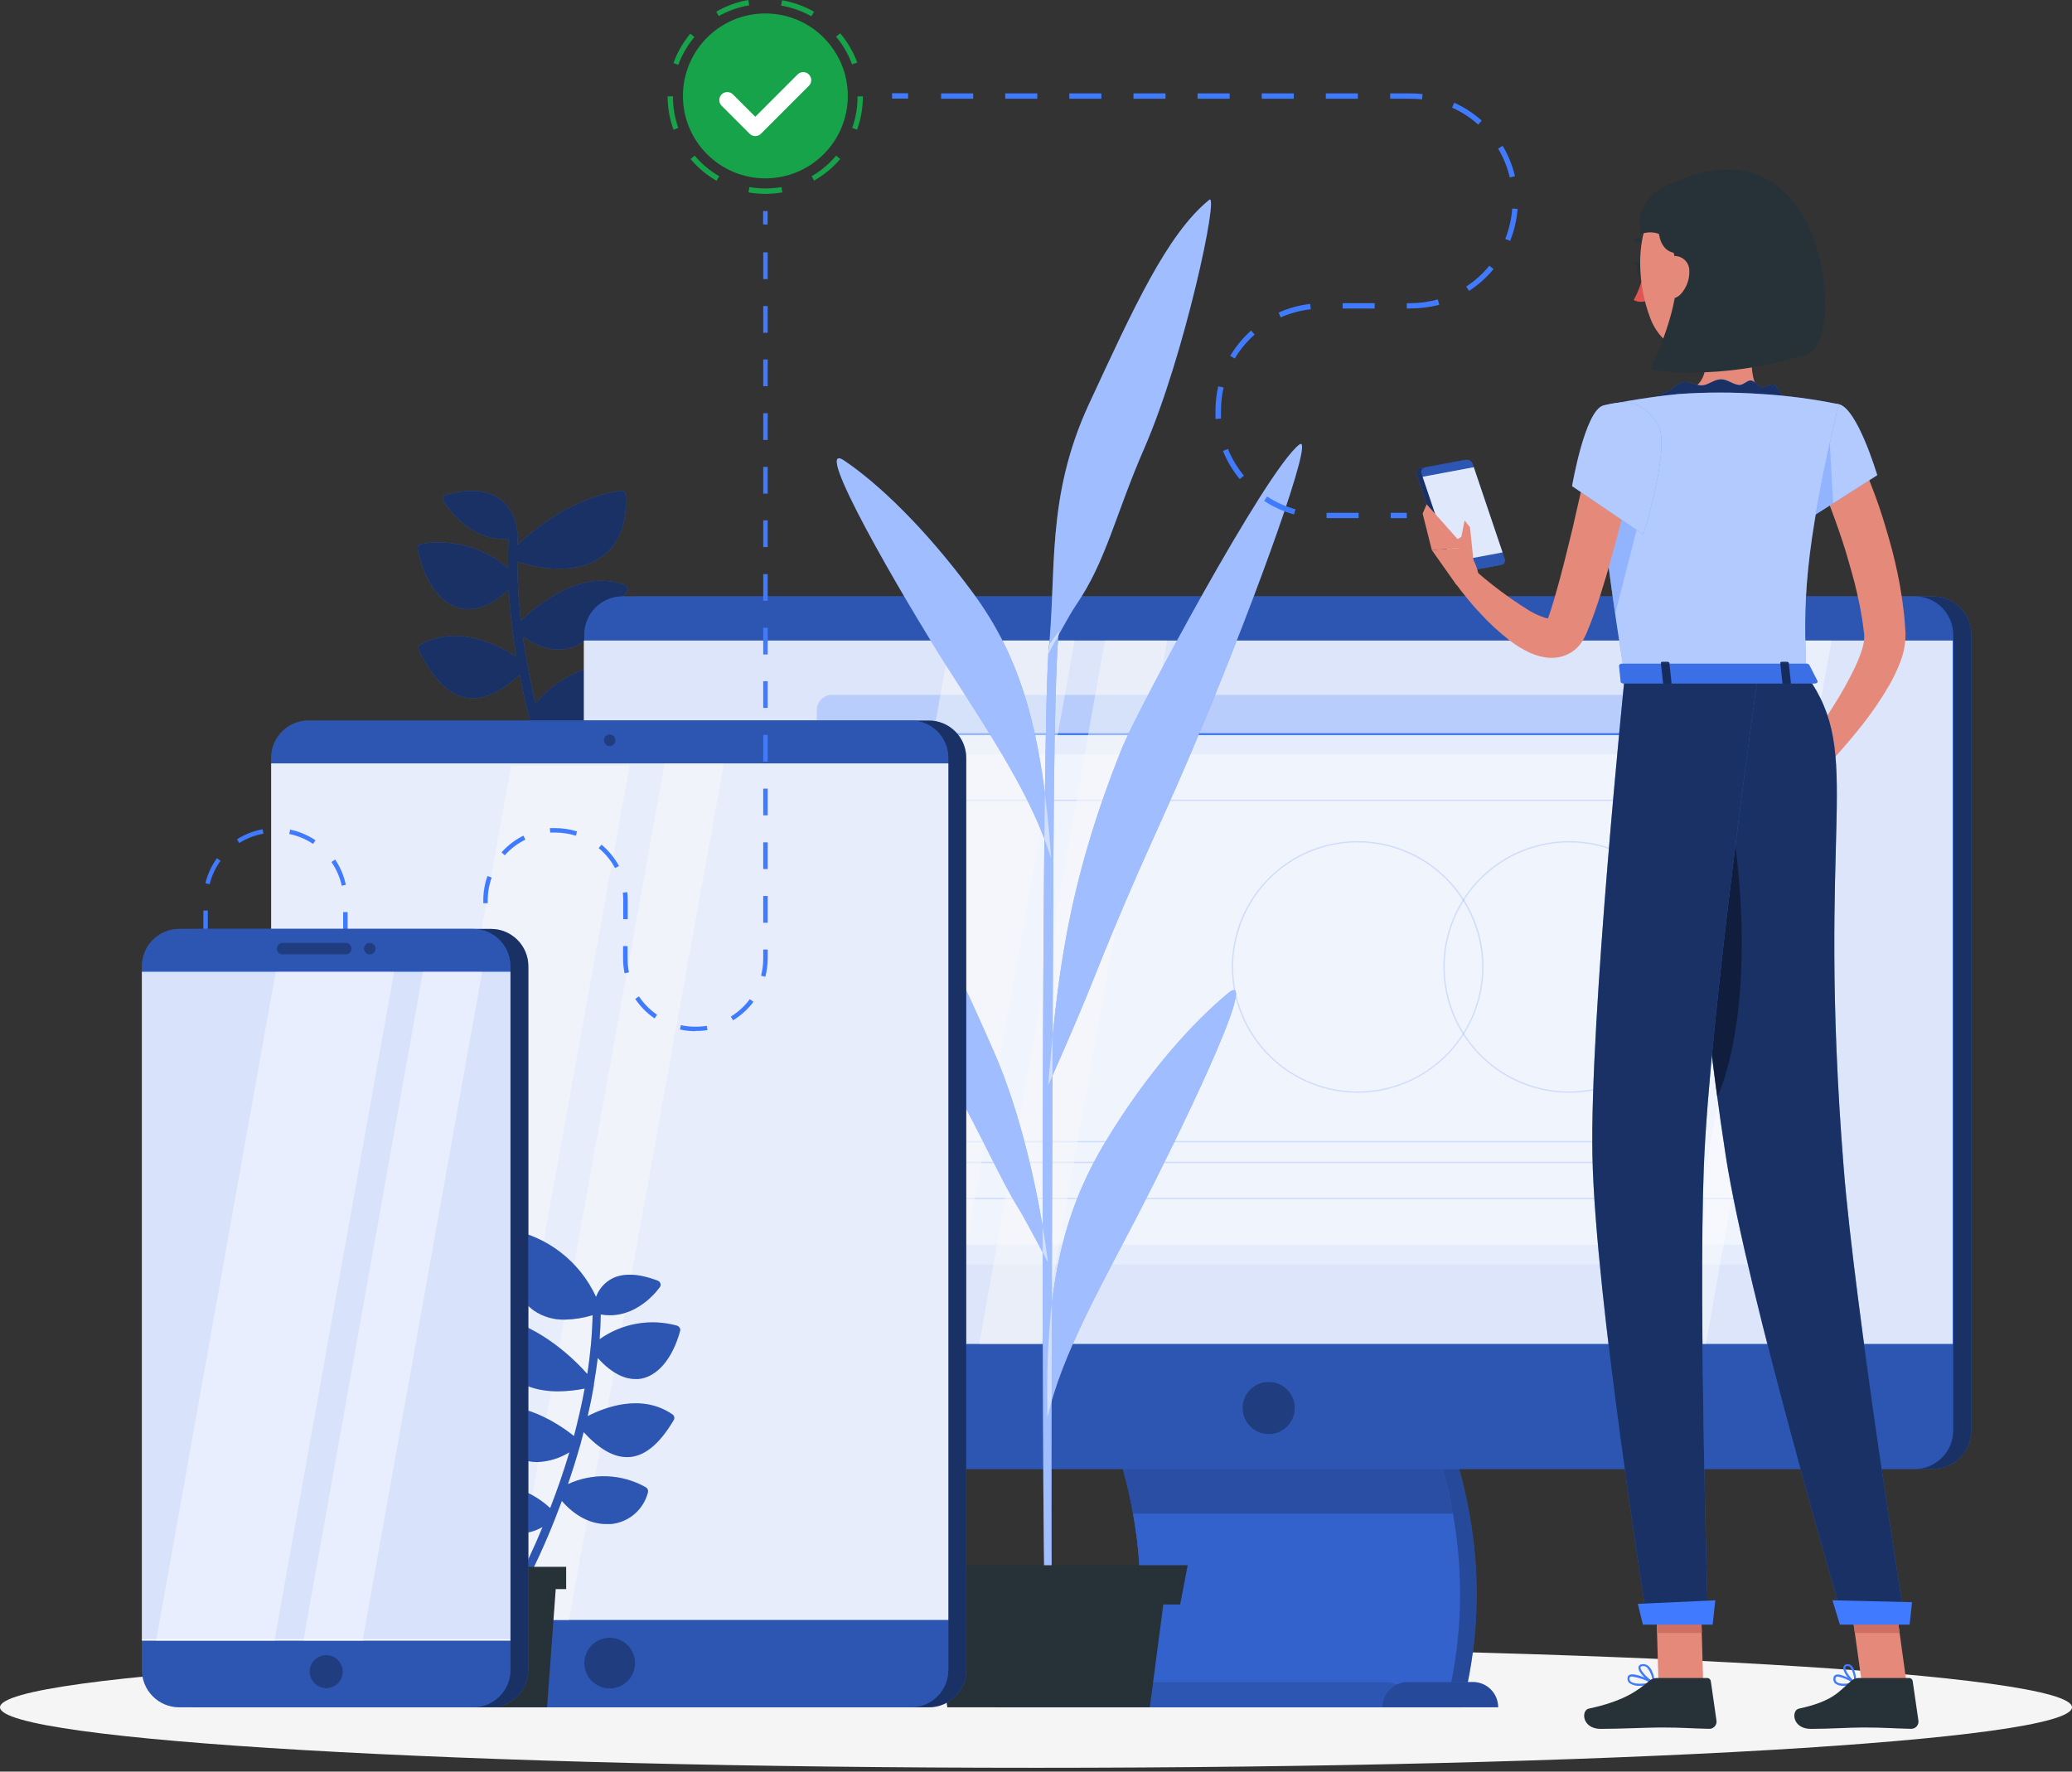 <svg width="400" height="342" viewBox="0 0 400 342" fill="none" xmlns="http://www.w3.org/2000/svg">
<rect x="0" y="0" width="400" height="342" fill="#333333" stroke="none"/>
<path d="M200 341.266C310.457 341.266 400 336.038 400 329.589C400 323.14 310.457 317.912 200 317.912C89.543 317.912 0 323.14 0 329.589C0 336.038 89.543 341.266 200 341.266Z" fill="#F5F5F5"/>
<path d="M104.255 139.357C105.443 139.88 106.701 140.228 107.989 140.389C110.637 140.711 113.314 140.09 115.55 138.635C119.088 136.345 121.233 132.333 120.893 128.64C120.875 128.459 120.789 128.292 120.654 128.172C120.518 128.052 120.342 127.987 120.161 127.99C116.958 127.967 113.791 128.657 110.889 130.009C107.986 131.362 105.42 133.343 103.378 135.809C102.408 131.683 101.552 127.32 100.933 122.822C102.65 124.137 104.667 125.002 106.802 125.339C107.686 125.446 108.582 125.408 109.453 125.226C114.064 124.277 117.706 119.336 121.027 114.127C121.088 114.033 121.129 113.928 121.147 113.818C121.165 113.708 121.159 113.595 121.13 113.487C121.102 113.383 121.051 113.287 120.979 113.206C120.907 113.125 120.818 113.063 120.718 113.023C112.311 109.516 103.398 117.097 100.552 119.831C100.119 116.043 99.888 112.235 99.86 108.422C101.659 108.995 103.506 109.402 105.379 109.639C109.907 110.166 113.714 109.382 116.437 107.277C119.665 104.802 121.161 100.686 120.759 95.394C120.75 95.293 120.721 95.195 120.672 95.105C120.624 95.016 120.557 94.938 120.476 94.876C120.396 94.813 120.303 94.769 120.204 94.744C120.106 94.72 120.003 94.717 119.903 94.734C110.33 96.127 102.976 102.254 99.912 105.204C99.912 104.523 99.912 103.842 99.984 103.141C99.996 102.972 99.948 102.804 99.85 102.666C99.766 101.372 99.394 100.113 98.763 98.98C98.131 97.847 97.255 96.869 96.198 96.116C93.795 94.559 90.432 94.353 86.193 95.487C86.068 95.523 85.952 95.585 85.853 95.668C85.753 95.752 85.672 95.855 85.615 95.972C85.559 96.082 85.53 96.204 85.53 96.328C85.53 96.451 85.559 96.573 85.615 96.684C85.791 96.983 89.494 103.234 96.023 104.007C96.73 104.07 97.441 104.07 98.148 104.007C98.066 105.885 98.035 107.772 98.066 109.66C95.793 107.711 93.121 106.282 90.238 105.473C87.356 104.665 84.331 104.495 81.376 104.977C81.142 105.015 80.932 105.14 80.788 105.328C80.719 105.418 80.671 105.522 80.647 105.632C80.622 105.742 80.621 105.857 80.643 105.967C81.943 112.352 85.089 116.654 89.061 117.458C89.236 117.458 89.421 117.52 89.618 117.551C91.68 117.788 94.631 117.18 98.22 113.766C98.473 118.129 98.966 122.474 99.695 126.783C96.23 124.545 88.276 120.45 81.2 124.431C81.021 124.526 80.883 124.684 80.813 124.874C80.742 125.065 80.744 125.274 80.819 125.463C83.697 131.281 86.832 134.313 90.422 134.747H90.515C93.506 135.066 96.704 133.581 100.325 130.249C101.139 134.458 102.109 138.501 103.141 142.256C99.799 139.461 95.528 139.337 89.948 141.843C89.826 141.9 89.718 141.983 89.632 142.086C89.546 142.19 89.485 142.311 89.452 142.442C89.42 142.565 89.421 142.696 89.456 142.819C89.49 142.942 89.556 143.054 89.648 143.143C89.886 143.38 93.939 147.269 98.932 147.836C100.839 148.076 102.775 147.742 104.492 146.877C106.538 153.745 109.033 160.471 111.96 167.012C112.019 167.135 112.109 167.241 112.221 167.319C112.333 167.397 112.464 167.444 112.6 167.456C112.783 167.473 112.969 167.441 113.136 167.363C113.348 167.26 113.513 167.08 113.598 166.86C113.682 166.639 113.679 166.395 113.59 166.177C109.736 157.513 106.614 148.542 104.255 139.357Z" fill="#407BFF"/>
<g opacity="0.6">
<path d="M104.255 139.357C105.443 139.88 106.701 140.228 107.989 140.389C110.637 140.711 113.314 140.09 115.55 138.635C119.088 136.345 121.233 132.333 120.893 128.64C120.875 128.459 120.789 128.292 120.654 128.172C120.518 128.052 120.342 127.987 120.161 127.99C116.958 127.967 113.791 128.657 110.889 130.009C107.986 131.362 105.42 133.343 103.378 135.809C102.408 131.683 101.552 127.32 100.933 122.822C102.65 124.137 104.667 125.002 106.802 125.339C107.686 125.446 108.582 125.408 109.453 125.226C114.064 124.277 117.706 119.336 121.027 114.127C121.088 114.033 121.129 113.928 121.147 113.818C121.165 113.708 121.159 113.595 121.13 113.487C121.102 113.383 121.051 113.287 120.979 113.206C120.907 113.125 120.818 113.063 120.718 113.023C112.311 109.516 103.398 117.097 100.552 119.831C100.119 116.043 99.888 112.235 99.86 108.422C101.659 108.995 103.506 109.402 105.379 109.639C109.907 110.166 113.714 109.382 116.437 107.277C119.665 104.802 121.161 100.686 120.759 95.394C120.75 95.293 120.721 95.195 120.672 95.105C120.624 95.016 120.557 94.938 120.476 94.876C120.396 94.813 120.303 94.769 120.204 94.744C120.106 94.72 120.003 94.717 119.903 94.734C110.33 96.127 102.976 102.254 99.912 105.204C99.912 104.523 99.912 103.842 99.984 103.141C99.996 102.972 99.948 102.804 99.85 102.666C99.766 101.372 99.394 100.113 98.763 98.98C98.131 97.847 97.255 96.869 96.198 96.116C93.795 94.559 90.432 94.353 86.193 95.487C86.068 95.523 85.952 95.585 85.853 95.668C85.753 95.752 85.672 95.855 85.615 95.972C85.559 96.082 85.53 96.204 85.53 96.328C85.53 96.451 85.559 96.573 85.615 96.684C85.791 96.983 89.494 103.234 96.023 104.007C96.73 104.07 97.441 104.07 98.148 104.007C98.066 105.885 98.035 107.772 98.066 109.66C95.793 107.711 93.121 106.282 90.238 105.473C87.356 104.665 84.331 104.495 81.376 104.977C81.142 105.015 80.932 105.14 80.788 105.328C80.719 105.418 80.671 105.522 80.647 105.632C80.622 105.742 80.621 105.857 80.643 105.967C81.943 112.352 85.089 116.654 89.061 117.458C89.236 117.458 89.421 117.52 89.618 117.551C91.68 117.788 94.631 117.18 98.22 113.766C98.473 118.129 98.966 122.474 99.695 126.783C96.23 124.545 88.276 120.45 81.2 124.431C81.021 124.526 80.883 124.684 80.813 124.874C80.742 125.065 80.744 125.274 80.819 125.463C83.697 131.281 86.832 134.313 90.422 134.747H90.515C93.506 135.066 96.704 133.581 100.325 130.249C101.139 134.458 102.109 138.501 103.141 142.256C99.799 139.461 95.528 139.337 89.948 141.843C89.826 141.9 89.718 141.983 89.632 142.086C89.546 142.19 89.485 142.311 89.452 142.442C89.42 142.565 89.421 142.696 89.456 142.819C89.49 142.942 89.556 143.054 89.648 143.143C89.886 143.38 93.939 147.269 98.932 147.836C100.839 148.076 102.775 147.742 104.492 146.877C106.538 153.745 109.033 160.471 111.96 167.012C112.019 167.135 112.109 167.241 112.221 167.319C112.333 167.397 112.464 167.444 112.6 167.456C112.783 167.473 112.969 167.441 113.136 167.363C113.348 167.26 113.513 167.08 113.598 166.86C113.682 166.639 113.679 166.395 113.59 166.177C109.736 157.513 106.614 148.542 104.255 139.357Z" fill="black"/>
</g>
<path d="M373.139 115.127H123.719C119.623 115.127 116.303 118.448 116.303 122.544V276.157C116.303 280.253 119.623 283.573 123.719 283.573H373.139C377.235 283.573 380.556 280.253 380.556 276.157V122.544C380.556 118.448 377.235 115.127 373.139 115.127Z" fill="#407BFF"/>
<path opacity="0.6" d="M373.139 115.127H123.719C119.623 115.127 116.303 118.448 116.303 122.544V276.157C116.303 280.253 119.623 283.573 123.719 283.573H373.139C377.235 283.573 380.556 280.253 380.556 276.157V122.544C380.556 118.448 377.235 115.127 373.139 115.127Z" fill="black"/>
<path d="M282.232 329.589H220.527C226.572 306.793 222.951 282.232 209.676 259.446H271.381C284.656 282.232 288.277 306.793 282.232 329.589Z" fill="#407BFF"/>
<path d="M279.014 329.589H217.299C223.343 306.793 219.733 282.232 206.447 259.446H268.163C281.49 282.232 285.059 306.793 279.014 329.589Z" fill="#407BFF"/>
<path d="M281.118 292.207H218.733C216.59 280.657 212.432 269.575 206.447 259.467H268.833C274.809 269.579 278.967 280.66 281.118 292.207Z" fill="#407BFF"/>
<g opacity="0.4">
<path d="M282.232 329.589H220.527C226.572 306.793 222.951 282.232 209.676 259.446H271.381C284.656 282.232 288.277 306.793 282.232 329.589Z" fill="black"/>
<path d="M279.014 329.589H217.299C223.343 306.793 219.733 282.232 206.447 259.446H268.163C281.49 282.232 285.059 306.793 279.014 329.589Z" fill="black"/>
<path d="M281.118 292.207H218.733C216.59 280.657 212.432 269.575 206.447 259.467H268.833C274.809 269.579 278.967 280.66 281.118 292.207Z" fill="black"/>
</g>
<path d="M279.014 329.589H217.299C223.343 306.793 219.733 282.232 206.447 259.446H268.163C281.49 282.232 285.059 306.793 279.014 329.589Z" fill="#407BFF"/>
<path opacity="0.2" d="M279.014 329.589H217.299C223.343 306.793 219.733 282.232 206.447 259.446H268.163C281.49 282.232 285.059 306.793 279.014 329.589Z" fill="black"/>
<path opacity="0.2" d="M280.458 292.207H218.671C216.546 280.669 212.427 269.59 206.499 259.467H268.287C274.215 269.59 278.334 280.669 280.458 292.207Z" fill="black"/>
<path d="M369.632 115.127H120.212C116.116 115.127 112.796 118.448 112.796 122.544V276.157C112.796 280.253 116.116 283.573 120.212 283.573H369.632C373.728 283.573 377.049 280.253 377.049 276.157V122.544C377.049 118.448 373.728 115.127 369.632 115.127Z" fill="#407BFF"/>
<path opacity="0.3" d="M369.632 115.127H120.212C116.116 115.127 112.796 118.448 112.796 122.544V276.157C112.796 280.253 116.116 283.573 120.212 283.573H369.632C373.728 283.573 377.049 280.253 377.049 276.157V122.544C377.049 118.448 373.728 115.127 369.632 115.127Z" fill="black"/>
<path d="M267.564 324.71H197.111C195.817 324.71 194.576 325.224 193.661 326.139C192.746 327.054 192.232 328.295 192.232 329.589H272.443C272.443 328.295 271.929 327.054 271.014 326.139C270.099 325.224 268.858 324.71 267.564 324.71Z" fill="#407BFF"/>
<path opacity="0.3" d="M267.564 324.71H197.111C195.817 324.71 194.576 325.224 193.661 326.139C192.746 327.054 192.232 328.295 192.232 329.589H272.443C272.443 328.295 271.929 327.054 271.014 326.139C270.099 325.224 268.858 324.71 267.564 324.71Z" fill="black"/>
<path d="M377.049 123.658H112.796V259.436H377.049V123.658Z" fill="#407BFF"/>
<path opacity="0.84" d="M376.956 123.658H112.703V259.436H376.956V123.658Z" fill="#FAFAFA"/>
<path opacity="0.23" d="M338.646 134.148H160.617C158.999 134.148 157.688 135.46 157.688 137.078V241.219C157.688 242.837 158.999 244.149 160.617 244.149H338.646C340.264 244.149 341.575 242.837 341.575 241.219V137.078C341.575 135.46 340.264 134.148 338.646 134.148Z" fill="#407BFF"/>
<path opacity="0.67" d="M340.802 141.72V241.219C340.802 241.996 340.493 242.741 339.944 243.291C339.394 243.84 338.649 244.149 337.872 244.149H159.844C159.067 244.146 158.324 243.837 157.775 243.288C157.226 242.739 156.917 241.995 156.914 241.219V141.72H340.802Z" fill="#FAFAFA"/>
<path opacity="0.41" d="M340.265 145.619H157.45V240.26H340.265V145.619Z" fill="white"/>
<path opacity="0.19" d="M302.935 210.955C298.13 210.955 293.434 209.53 289.439 206.861C285.444 204.192 282.33 200.398 280.492 195.959C278.653 191.52 278.172 186.636 279.109 181.923C280.047 177.211 282.36 172.883 285.758 169.486C289.155 166.088 293.483 163.775 298.196 162.837C302.908 161.9 307.792 162.381 312.231 164.22C316.67 166.058 320.464 169.172 323.133 173.167C325.802 177.161 327.227 181.858 327.227 186.663C327.219 193.103 324.657 199.277 320.103 203.831C315.549 208.385 309.375 210.947 302.935 210.955ZM302.935 162.628C298.181 162.628 293.534 164.038 289.582 166.679C285.63 169.32 282.549 173.073 280.73 177.465C278.911 181.857 278.435 186.689 279.362 191.351C280.29 196.014 282.579 200.296 285.94 203.657C289.301 207.019 293.584 209.308 298.246 210.235C302.908 211.162 307.741 210.686 312.132 208.867C316.524 207.048 320.278 203.968 322.918 200.015C325.559 196.063 326.969 191.416 326.969 186.663C326.963 180.29 324.43 174.18 319.923 169.674C315.417 165.168 309.307 162.634 302.935 162.628Z" fill="#407BFF"/>
<path opacity="0.19" d="M262.097 210.955C257.292 210.955 252.596 209.53 248.601 206.861C244.606 204.192 241.492 200.398 239.654 195.959C237.815 191.52 237.334 186.636 238.271 181.923C239.209 177.211 241.522 172.883 244.92 169.486C248.317 166.088 252.645 163.775 257.358 162.837C262.07 161.9 266.954 162.381 271.393 164.22C275.832 166.058 279.626 169.172 282.295 173.167C284.964 177.161 286.389 181.858 286.389 186.663C286.378 193.102 283.815 199.274 279.262 203.828C274.709 208.381 268.536 210.944 262.097 210.955ZM262.097 162.628C257.343 162.628 252.697 164.038 248.744 166.679C244.792 169.32 241.711 173.073 239.892 177.465C238.073 181.857 237.597 186.689 238.524 191.351C239.452 196.014 241.741 200.296 245.102 203.657C248.463 207.019 252.746 209.308 257.408 210.235C262.07 211.162 266.903 210.686 271.294 208.867C275.686 207.048 279.44 203.968 282.081 200.015C284.721 196.063 286.131 191.416 286.131 186.663C286.123 180.291 283.588 174.182 279.083 169.677C274.577 165.171 268.469 162.637 262.097 162.628Z" fill="#407BFF"/>
<path opacity="0.19" d="M327.103 224.529H183.723C183.706 224.53 183.689 224.526 183.673 224.519C183.657 224.512 183.643 224.502 183.631 224.49C183.62 224.477 183.611 224.462 183.605 224.446C183.6 224.43 183.598 224.412 183.599 224.395V220.403C183.598 220.386 183.6 220.369 183.605 220.353C183.611 220.337 183.62 220.322 183.631 220.309C183.643 220.296 183.657 220.286 183.673 220.28C183.689 220.273 183.706 220.269 183.723 220.269H327.103C327.12 220.269 327.137 220.273 327.153 220.28C327.169 220.286 327.183 220.296 327.194 220.309C327.206 220.322 327.215 220.337 327.221 220.353C327.226 220.369 327.228 220.386 327.227 220.403V224.395C327.228 224.412 327.226 224.43 327.221 224.446C327.215 224.462 327.206 224.477 327.194 224.49C327.183 224.502 327.169 224.512 327.153 224.519C327.137 224.526 327.12 224.53 327.103 224.529ZM183.816 224.272H326.969V220.527H183.816V224.272Z" fill="#407BFF"/>
<path opacity="0.19" d="M335.129 231.502H162.618C162.601 231.503 162.584 231.499 162.568 231.492C162.553 231.485 162.539 231.475 162.527 231.463C162.515 231.45 162.506 231.435 162.501 231.419C162.495 231.403 162.493 231.385 162.495 231.368V154.5C162.493 154.483 162.495 154.466 162.501 154.45C162.506 154.433 162.515 154.418 162.527 154.406C162.539 154.393 162.553 154.383 162.568 154.376C162.584 154.369 162.601 154.366 162.618 154.366H335.129C335.146 154.366 335.163 154.369 335.178 154.376C335.194 154.383 335.208 154.393 335.22 154.406C335.232 154.418 335.24 154.433 335.246 154.45C335.252 154.466 335.254 154.483 335.252 154.5V231.348C335.257 231.366 335.258 231.386 335.254 231.405C335.25 231.423 335.241 231.441 335.229 231.456C335.217 231.471 335.202 231.483 335.184 231.491C335.167 231.499 335.148 231.503 335.129 231.502ZM162.783 231.245H335.046V154.624H162.752L162.783 231.245Z" fill="#407BFF"/>
<path d="M332.828 137.955C332.826 138.263 332.916 138.565 333.086 138.823C333.256 139.08 333.498 139.282 333.783 139.401C334.067 139.52 334.38 139.553 334.683 139.494C334.986 139.435 335.265 139.287 335.483 139.07C335.702 138.853 335.852 138.575 335.913 138.273C335.974 137.97 335.943 137.657 335.826 137.371C335.708 137.086 335.509 136.842 335.252 136.671C334.996 136.499 334.694 136.407 334.386 136.407C334.182 136.406 333.979 136.445 333.79 136.522C333.602 136.599 333.43 136.713 333.285 136.857C333.14 137.001 333.025 137.172 332.947 137.36C332.869 137.549 332.828 137.751 332.828 137.955Z" fill="white"/>
<path d="M328.867 139.512C329.727 139.512 330.425 138.815 330.425 137.955C330.425 137.094 329.727 136.397 328.867 136.397C328.007 136.397 327.31 137.094 327.31 137.955C327.31 138.815 328.007 139.512 328.867 139.512Z" fill="white"/>
<path d="M323.349 139.512C324.209 139.512 324.906 138.815 324.906 137.955C324.906 137.094 324.209 136.397 323.349 136.397C322.488 136.397 321.791 137.094 321.791 137.955C321.791 138.815 322.488 139.512 323.349 139.512Z" fill="white"/>
<path d="M340.802 141.524H156.914V141.916H340.802V141.524Z" fill="#407BFF"/>
<path opacity="0.47" d="M183.424 123.658L159.152 259.436H183.176L207.448 123.658H183.424Z" fill="#FAFAFA"/>
<path opacity="0.47" d="M213.306 123.658L189.045 259.436H201.052L225.323 123.658H213.306Z" fill="#FAFAFA"/>
<path opacity="0.4" d="M347.568 123.658L323.297 259.436H329.311L353.572 123.658H347.568Z" fill="white"/>
<path opacity="0.4" d="M336.995 123.658L312.724 259.436H318.737L342.999 123.658H336.995Z" fill="white"/>
<path d="M284.347 324.71H271.732C270.438 324.71 269.197 325.224 268.282 326.139C267.367 327.054 266.853 328.295 266.853 329.589H289.216C289.217 328.949 289.092 328.315 288.848 327.723C288.604 327.131 288.246 326.593 287.793 326.14C287.341 325.686 286.804 325.327 286.213 325.082C285.621 324.836 284.987 324.71 284.347 324.71Z" fill="#407BFF"/>
<path opacity="0.4" d="M284.347 324.71H271.732C270.438 324.71 269.197 325.224 268.282 326.139C267.367 327.054 266.853 328.295 266.853 329.589H289.216C289.217 328.949 289.092 328.315 288.848 327.723C288.604 327.131 288.246 326.593 287.793 326.14C287.341 325.686 286.804 325.327 286.213 325.082C285.621 324.836 284.987 324.71 284.347 324.71Z" fill="black"/>
<path d="M249.977 271.814C249.977 272.814 249.681 273.791 249.125 274.622C248.57 275.453 247.78 276.101 246.857 276.484C245.933 276.866 244.917 276.966 243.937 276.771C242.956 276.576 242.055 276.095 241.349 275.388C240.642 274.681 240.16 273.781 239.965 272.8C239.77 271.82 239.87 270.803 240.253 269.88C240.635 268.956 241.283 268.167 242.115 267.611C242.946 267.056 243.923 266.76 244.923 266.76C246.263 266.76 247.549 267.292 248.497 268.24C249.444 269.188 249.977 270.474 249.977 271.814Z" fill="#407BFF"/>
<path opacity="0.5" d="M249.977 271.814C249.977 272.814 249.681 273.791 249.125 274.622C248.57 275.453 247.78 276.101 246.857 276.484C245.933 276.866 244.917 276.966 243.937 276.771C242.956 276.576 242.055 276.095 241.349 275.388C240.642 274.681 240.16 273.781 239.965 272.8C239.77 271.82 239.87 270.803 240.253 269.88C240.635 268.956 241.283 268.167 242.115 267.611C242.946 267.056 243.923 266.76 244.923 266.76C246.263 266.76 247.549 267.292 248.497 268.24C249.444 269.188 249.977 270.474 249.977 271.814Z" fill="black"/>
<path d="M201.734 312.156C201.022 287.462 201.084 136.871 202.517 124.504L204.467 121.811C204.467 121.811 203.57 124.204 203.353 166.527C203.136 208.85 202.848 305.874 203.085 312.156H201.734Z" fill="#407BFF"/>
<path d="M213.318 220.568C221.57 206.829 230.606 197.06 237.146 191.686C243.686 186.312 226.542 221.208 219.837 234.195C213.132 247.181 204.87 261.54 202.208 273.671C201.693 248.997 205.055 234.308 213.318 220.568Z" fill="#407BFF"/>
<path d="M202.373 126.237C204.065 110.619 201.775 96.189 210.274 77.9C218.774 59.611 225.242 45.252 233.442 38.579C235.412 36.969 228.677 68.761 220.847 86.668C215.329 99.304 213.555 108.329 207.696 116.85C206.324 118.83 202.373 126.237 202.373 126.237Z" fill="#407BFF"/>
<path d="M202.332 209.562C204.044 190.283 205.592 171.716 216.66 144.288C219.352 137.604 244.304 90.897 250.813 85.843C254.001 83.357 242.85 114.395 231.957 140.513C223.798 160.111 220.414 165.723 211.327 188.457C207.768 197.463 202.332 209.562 202.332 209.562Z" fill="#407BFF"/>
<path d="M187.808 114.426C178.524 101.852 169.55 93.352 162.959 88.906C156.367 84.46 174.305 115.375 182.929 128.867C191.552 142.359 199.361 154.067 202.93 165.764C201.218 141.142 197.092 127.01 187.808 114.426Z" fill="#407BFF"/>
<path d="M202.332 243.726C200.578 230.316 196.968 214.565 191.811 202.888C186.653 191.212 178.71 173.304 172.398 167.229C170.881 165.764 178.999 200.598 184.219 209.861C189.438 219.124 193.255 227.861 196.535 233.112C197.628 234.814 202.332 243.726 202.332 243.726Z" fill="#407BFF"/>
<path opacity="0.5" d="M201.734 312.156C201.022 287.462 201.084 136.871 202.517 124.504L204.467 121.811C204.467 121.811 203.57 124.204 203.353 166.527C203.136 208.85 202.848 305.874 203.085 312.156H201.734Z" fill="white"/>
<path opacity="0.5" d="M213.318 220.568C221.57 206.829 230.606 197.06 237.146 191.686C243.686 186.312 226.542 221.208 219.837 234.195C213.132 247.181 204.87 261.54 202.208 273.671C201.693 248.997 205.055 234.308 213.318 220.568Z" fill="white"/>
<path opacity="0.5" d="M202.373 126.237C204.065 110.619 201.775 96.189 210.274 77.9C218.774 59.611 225.242 45.252 233.442 38.579C235.412 36.969 228.677 68.761 220.847 86.668C215.329 99.304 213.555 108.329 207.696 116.85C206.324 118.83 202.373 126.237 202.373 126.237Z" fill="white"/>
<path opacity="0.5" d="M202.332 209.562C204.044 190.283 205.592 171.716 216.66 144.288C219.352 137.604 244.304 90.897 250.813 85.843C254.001 83.357 242.85 114.395 231.957 140.513C223.798 160.111 220.414 165.723 211.327 188.457C207.768 197.463 202.332 209.562 202.332 209.562Z" fill="white"/>
<path opacity="0.5" d="M187.808 114.426C178.524 101.852 169.55 93.352 162.959 88.906C156.367 84.46 174.305 115.375 182.929 128.867C191.552 142.359 199.361 154.067 202.93 165.764C201.218 141.142 197.092 127.01 187.808 114.426Z" fill="white"/>
<path opacity="0.5" d="M202.332 243.726C200.578 230.316 196.968 214.565 191.811 202.888C186.653 191.212 178.71 173.304 172.398 167.229C170.881 165.764 178.999 200.598 184.219 209.861C189.438 219.124 193.255 227.861 196.535 233.112C197.628 234.814 202.332 243.726 202.332 243.726Z" fill="white"/>
<path d="M221.972 329.589H182.878L179.928 307.123H224.922L221.972 329.589Z" fill="#263238"/>
<path d="M227.831 309.743H177.008L175.554 302.161H229.285L227.831 309.743Z" fill="#263238"/>
<path d="M179.319 139.099H63.016C59.034 139.099 55.806 142.328 55.806 146.31V322.379C55.806 326.361 59.034 329.589 63.016 329.589H179.319C183.301 329.589 186.529 326.361 186.529 322.379V146.31C186.529 142.328 183.301 139.099 179.319 139.099Z" fill="#407BFF"/>
<path opacity="0.6" d="M179.319 139.099H63.016C59.034 139.099 55.806 142.328 55.806 146.31V322.379C55.806 326.361 59.034 329.589 63.016 329.589H179.319C183.301 329.589 186.529 326.361 186.529 322.379V146.31C186.529 142.328 183.301 139.099 179.319 139.099Z" fill="black"/>
<path d="M175.863 139.099H59.56C55.578 139.099 52.35 142.328 52.35 146.31V322.379C52.35 326.361 55.578 329.589 59.56 329.589H175.863C179.845 329.589 183.073 326.361 183.073 322.379V146.31C183.073 142.328 179.845 139.099 175.863 139.099Z" fill="#407BFF"/>
<path opacity="0.3" d="M175.863 139.099H59.56C55.578 139.099 52.35 142.328 52.35 146.31V322.379C52.35 326.361 55.578 329.589 59.56 329.589H175.863C179.845 329.589 183.073 326.361 183.073 322.379V146.31C183.073 142.328 179.845 139.099 175.863 139.099Z" fill="black"/>
<path d="M183.073 147.372H52.35V312.724H183.073V147.372Z" fill="#FAFAFA"/>
<path opacity="0.1" d="M183.073 147.372H52.35V312.724H183.073V147.372Z" fill="#407BFF"/>
<path opacity="0.48" d="M98.695 147.785L68.781 313.136H91.629L121.543 147.785H98.695Z" fill="#FAFAFA"/>
<path opacity="0.48" d="M128.331 147.372L98.417 312.734H109.836L139.75 147.372H128.331Z" fill="#FAFAFA"/>
<path d="M117.707 325.968C120.419 325.968 122.617 323.77 122.617 321.058C122.617 318.347 120.419 316.148 117.707 316.148C114.995 316.148 112.797 318.347 112.797 321.058C112.797 323.77 114.995 325.968 117.707 325.968Z" fill="#407BFF"/>
<path opacity="0.5" d="M117.707 325.968C120.419 325.968 122.617 323.77 122.617 321.058C122.617 318.347 120.419 316.148 117.707 316.148C114.995 316.148 112.797 318.347 112.797 321.058C112.797 323.77 114.995 325.968 117.707 325.968Z" fill="black"/>
<path d="M118.841 142.906C118.841 143.13 118.774 143.35 118.649 143.536C118.525 143.723 118.347 143.868 118.14 143.954C117.933 144.04 117.705 144.062 117.485 144.019C117.264 143.975 117.062 143.867 116.904 143.708C116.745 143.549 116.637 143.347 116.593 143.127C116.549 142.907 116.572 142.679 116.658 142.472C116.744 142.264 116.889 142.087 117.076 141.962C117.262 141.838 117.482 141.771 117.706 141.771C118.007 141.771 118.295 141.891 118.508 142.103C118.721 142.316 118.841 142.605 118.841 142.906Z" fill="#407BFF"/>
<path opacity="0.5" d="M118.841 142.906C118.841 143.13 118.774 143.35 118.649 143.536C118.525 143.723 118.347 143.868 118.14 143.954C117.933 144.04 117.705 144.062 117.485 144.019C117.264 143.975 117.062 143.867 116.904 143.708C116.745 143.549 116.637 143.347 116.593 143.127C116.549 142.907 116.572 142.679 116.658 142.472C116.744 142.264 116.889 142.087 117.076 141.962C117.262 141.838 117.482 141.771 117.706 141.771C118.007 141.771 118.295 141.891 118.508 142.103C118.721 142.316 118.841 142.605 118.841 142.906Z" fill="black"/>
<path d="M280.985 110.661L288.855 109.186C288.981 109.165 289.101 109.116 289.206 109.044C289.311 108.971 289.398 108.876 289.462 108.766C289.527 108.655 289.565 108.532 289.576 108.405C289.587 108.278 289.57 108.15 289.526 108.03L283.337 89.7C283.24 89.436 283.054 89.213 282.812 89.07C282.569 88.927 282.284 88.873 282.006 88.916L274.146 90.381C274.019 90.402 273.898 90.45 273.792 90.524C273.686 90.597 273.598 90.693 273.533 90.805C273.469 90.916 273.431 91.041 273.421 91.169C273.411 91.297 273.429 91.427 273.475 91.547L279.665 109.877C279.758 110.142 279.941 110.365 280.182 110.508C280.424 110.652 280.708 110.706 280.985 110.661Z" fill="#407BFF"/>
<path opacity="0.6" d="M280.985 110.661L288.855 109.186C288.981 109.165 289.101 109.116 289.206 109.044C289.311 108.971 289.398 108.876 289.462 108.766C289.527 108.655 289.565 108.532 289.576 108.405C289.587 108.278 289.57 108.15 289.526 108.03L283.337 89.7C283.24 89.436 283.054 89.213 282.812 89.07C282.569 88.927 282.284 88.873 282.006 88.916L274.146 90.381C274.019 90.402 273.898 90.45 273.792 90.524C273.686 90.597 273.598 90.693 273.533 90.805C273.469 90.916 273.431 91.041 273.421 91.169C273.411 91.297 273.429 91.427 273.475 91.547L279.665 109.877C279.758 110.142 279.941 110.365 280.182 110.508C280.424 110.652 280.708 110.706 280.985 110.661Z" fill="black"/>
<path d="M281.954 110.516L289.814 109.052C289.942 109.031 290.063 108.982 290.168 108.909C290.274 108.836 290.363 108.74 290.427 108.628C290.491 108.517 290.53 108.392 290.54 108.264C290.55 108.135 290.531 108.006 290.485 107.886L284.296 89.556C284.199 89.291 284.013 89.069 283.771 88.926C283.528 88.783 283.243 88.729 282.965 88.772L275.105 90.247C274.978 90.266 274.857 90.314 274.751 90.386C274.645 90.458 274.557 90.553 274.493 90.664C274.428 90.775 274.39 90.899 274.38 91.026C274.37 91.154 274.388 91.283 274.435 91.402L280.624 109.732C280.721 109.997 280.906 110.219 281.149 110.362C281.391 110.505 281.676 110.56 281.954 110.516Z" fill="#407BFF"/>
<path opacity="0.3" d="M281.954 110.516L289.814 109.052C289.942 109.031 290.063 108.982 290.168 108.909C290.274 108.836 290.363 108.74 290.427 108.628C290.491 108.517 290.53 108.392 290.54 108.264C290.55 108.135 290.531 108.006 290.485 107.886L284.296 89.556C284.199 89.291 284.013 89.069 283.771 88.926C283.528 88.783 283.243 88.729 282.965 88.772L275.105 90.247C274.978 90.266 274.857 90.314 274.751 90.386C274.645 90.458 274.557 90.553 274.493 90.664C274.428 90.775 274.39 90.899 274.38 91.026C274.37 91.154 274.388 91.283 274.435 91.402L280.624 109.732C280.721 109.997 280.906 110.219 281.149 110.362C281.391 110.505 281.676 110.56 281.954 110.516Z" fill="black"/>
<path d="M280.2 108.484L290.062 106.638L284.512 90.195L274.641 92.042L280.2 108.484Z" fill="#FAFAFA"/>
<path opacity="0.14" d="M280.2 108.484L290.062 106.638L284.512 90.195L274.641 92.042L280.2 108.484Z" fill="#407BFF"/>
<path d="M274.641 99.149L275.414 97.354L282.841 105.699L276.415 106.194L274.641 99.149Z" fill="#E58A7B"/>
<path d="M147.754 34.432C156.544 34.432 163.67 27.306 163.67 18.516C163.67 9.725 156.544 2.599 147.754 2.599C138.964 2.599 131.838 9.725 131.838 18.516C131.838 27.306 138.964 34.432 147.754 34.432Z" fill="#16A34A"/>
<path d="M147.754 37.423C146.662 37.424 145.571 37.331 144.495 37.145L144.67 36.113C146.718 36.463 148.811 36.463 150.859 36.113L151.034 37.145C149.951 37.33 148.853 37.423 147.754 37.423ZM138.336 34.906C136.43 33.81 134.73 32.389 133.313 30.708L134.107 30.038C135.444 31.632 137.05 32.98 138.852 34.019L138.336 34.906ZM157.192 34.906L156.677 34.019C158.479 32.98 160.085 31.632 161.422 30.038L162.206 30.698C160.789 32.362 159.093 33.765 157.192 34.844V34.906ZM130.022 25.045C129.269 22.976 128.885 20.79 128.888 18.588H129.919C129.903 20.665 130.253 22.728 130.951 24.684L130.022 25.045ZM165.486 25.045L164.516 24.694C165.214 22.738 165.564 20.675 165.548 18.598H166.249H166.579C166.585 20.767 166.215 22.92 165.486 24.963V25.045ZM130.971 12.533L130.002 12.182C130.751 10.111 131.858 8.187 133.272 6.499L134.056 7.159C132.731 8.732 131.688 10.522 130.971 12.45V12.533ZM164.496 12.43C163.784 10.482 162.737 8.673 161.401 7.086L162.195 6.416C163.614 8.095 164.731 10.008 165.496 12.069L164.496 12.43ZM138.79 3.146L138.274 2.259C140.186 1.141 142.282 0.376 144.464 0L144.639 1.032C142.584 1.369 140.605 2.064 138.79 3.084V3.146ZM156.615 3.146C154.813 2.12 152.843 1.421 150.797 1.083L150.972 0.052C153.149 0.423 155.244 1.173 157.161 2.269L156.615 3.146Z" fill="#16A34A"/>
<path d="M271.577 98.994H268.482V100.026H271.577V98.994Z" fill="#407BFF"/>
<path d="M262.283 100.026H256.094V98.994H262.283V100.026ZM249.822 99.314C247.773 98.748 245.825 97.868 244.046 96.704L244.613 95.848C246.301 96.947 248.149 97.778 250.091 98.314L249.822 99.314ZM239.332 92.486C237.977 90.852 236.884 89.018 236.093 87.049L237.052 86.668C237.814 88.535 238.858 90.274 240.147 91.825L239.332 92.486ZM234.649 80.881C234.649 80.355 234.649 79.849 234.649 79.292C234.647 77.702 234.826 76.117 235.185 74.568L236.217 74.805C235.878 76.277 235.708 77.782 235.711 79.292C235.711 79.798 235.711 80.324 235.711 80.809L234.649 80.881ZM238.383 69.225L237.496 68.699C238.58 66.874 239.937 65.225 241.519 63.809L242.21 64.583C240.707 65.916 239.416 67.471 238.383 69.194V69.225ZM247.254 61.292L246.831 60.354C248.764 59.481 250.82 58.913 252.927 58.672L253.051 59.704C251.051 59.925 249.096 60.45 247.254 61.262V61.292ZM272.258 59.56H271.577V58.528H272.258C274.053 58.527 275.84 58.284 277.57 57.806L277.849 58.837C276.025 59.32 274.144 59.553 272.258 59.529V59.56ZM265.378 59.56H259.189V58.528H265.378V59.56ZM283.615 56.176L283.047 55.32C284.736 54.215 286.246 52.858 287.524 51.297L288.329 51.947C286.982 53.58 285.392 54.996 283.615 56.145V56.176ZM291.547 46.501L290.588 46.119C291.331 44.242 291.786 42.263 291.939 40.25L292.971 40.332C292.806 42.438 292.327 44.507 291.547 46.47V46.501ZM291.465 34.257C291.002 32.292 290.24 30.41 289.206 28.676L290.093 28.15C291.181 29.973 291.981 31.953 292.465 34.019L291.465 34.257ZM285.368 24.045C283.862 22.706 282.161 21.604 280.324 20.775L280.737 19.836C282.674 20.701 284.465 21.86 286.049 23.271L285.368 24.045ZM274.517 19.186C273.77 19.104 273.019 19.062 272.268 19.062H268.379V18.031H272.258C273.051 18.023 273.843 18.067 274.63 18.165L274.517 19.186ZM262.139 19.062H255.95V18.031H262.139V19.062ZM249.76 19.062H243.571V18.031H249.76V19.062ZM237.382 19.062H231.193V18.031H237.382V19.062ZM225.004 19.062H218.815V18.031H225.004V19.062ZM212.626 19.062H206.437V18.031H212.626V19.062ZM200.248 19.062H194.059V18.031H200.248V19.062ZM187.87 19.062H181.681V18.031H187.87V19.062Z" fill="#407BFF"/>
<path d="M175.306 18H172.212V19.032H175.306V18Z" fill="#407BFF"/>
<path d="M148.188 40.745H147.321V43.334H148.188V40.745Z" fill="#407BFF"/>
<path d="M40.116 212.038H39.26V206.88H40.116V212.038ZM40.116 201.723H39.26V196.565H40.116V201.723ZM134.262 199.072C133.253 199.071 132.246 198.96 131.26 198.742L131.446 197.906C133.088 198.257 134.781 198.299 136.439 198.03L136.573 198.876C135.801 198.987 135.021 199.035 134.241 199.02L134.262 199.072ZM81.098 199.072L81.046 198.205C82.721 198.102 84.359 197.678 85.874 196.957L86.245 197.731C84.619 198.478 82.865 198.905 81.077 198.989L81.098 199.072ZM75.806 198.339C74.109 197.775 72.537 196.889 71.175 195.73L71.732 195.069C73.008 196.159 74.483 196.993 76.075 197.524L75.806 198.339ZM141.534 196.988L141.08 196.256C142.508 195.375 143.754 194.23 144.753 192.883L145.454 193.398C144.386 194.823 143.055 196.031 141.534 196.957V196.988ZM126.361 196.606C124.886 195.598 123.619 194.316 122.627 192.831L123.349 192.346C124.279 193.744 125.469 194.948 126.856 195.895L126.361 196.606ZM90.485 194.543L89.856 193.966C90.987 192.725 91.869 191.279 92.455 189.706L93.27 190.005C92.635 191.661 91.689 193.18 90.485 194.481V194.543ZM67.853 191.614C67.018 190.031 66.499 188.3 66.327 186.518L67.183 186.436C67.347 188.105 67.834 189.728 68.617 191.212L67.853 191.614ZM40.116 191.304H39.26V186.147H40.116V191.304ZM147.765 188.571L146.929 188.354C147.2 187.282 147.339 186.18 147.342 185.074V183.31H148.208V185.074C148.199 186.254 148.043 187.429 147.744 188.571H147.765ZM120.574 187.89C120.384 186.963 120.288 186.02 120.285 185.074V182.64H121.152V185.074C121.153 185.961 121.243 186.846 121.42 187.715L120.574 187.89ZM94.126 184.713H93.27V179.555H94.126V184.713ZM67.111 181.237H66.244V176.079H67.111V181.237ZM40.116 180.938H39.26V175.78H40.116V180.938ZM148.208 178.132H147.342V172.974H148.208V178.132ZM121.183 177.451H120.316V173.8C120.32 173.307 120.292 172.814 120.234 172.325L121.09 172.221C121.151 172.745 121.182 173.272 121.183 173.8V177.451ZM94.157 174.357H93.301V173.81C93.298 172.211 93.57 170.623 94.105 169.117L94.92 169.405C94.414 170.819 94.155 172.309 94.157 173.81V174.357ZM65.976 170.994C65.615 169.353 64.939 167.797 63.985 166.414L64.697 165.929C65.695 167.406 66.396 169.063 66.76 170.808L65.976 170.994ZM40.487 170.705L39.652 170.499C40.075 168.761 40.832 167.121 41.88 165.671L42.571 166.177C41.589 167.536 40.875 169.069 40.467 170.695L40.487 170.705ZM148.208 167.765H147.342V162.608H148.208V167.765ZM118.738 167.58C117.939 166.103 116.864 164.793 115.571 163.722L116.118 163.062C117.5 164.207 118.649 165.608 119.501 167.188L118.738 167.58ZM97.468 165.125L96.818 164.547C98.007 163.209 99.443 162.112 101.047 161.318L101.429 162.092C99.917 162.83 98.565 163.857 97.447 165.114L97.468 165.125ZM60.437 162.917C59.042 161.985 57.48 161.333 55.836 160.999L56.011 160.153C57.763 160.515 59.428 161.216 60.911 162.216L60.437 162.917ZM46.202 162.762L45.748 162.03C47.255 161.065 48.937 160.406 50.699 160.091L50.854 160.947C49.194 161.238 47.606 161.851 46.181 162.752L46.202 162.762ZM111.187 161.339C109.913 160.935 108.584 160.729 107.247 160.73C106.865 160.73 106.566 160.73 106.215 160.73L106.153 159.864C106.504 159.864 106.865 159.864 107.185 159.864C108.612 159.864 110.031 160.079 111.393 160.503L111.187 161.339ZM148.208 157.399H147.342V152.241H148.208V157.399ZM148.208 147.032H147.342V141.874H148.208V147.032ZM148.208 136.665H147.342V131.508H148.208V136.665ZM148.208 126.35H147.342V121.192H148.208V126.35ZM148.208 115.983H147.342V110.826H148.208V115.983ZM148.208 105.606H147.342V100.449H148.208V105.606ZM148.208 95.291H147.342V90.134H148.208V95.291ZM148.208 84.924H147.342V79.767H148.208V84.924ZM148.208 74.558H147.342V69.4H148.208V74.558ZM148.208 64.243H147.342V59.085H148.208V64.243ZM148.208 53.876H147.342V48.718H148.208V53.876Z" fill="#407BFF"/>
<path d="M40.106 217.33H39.239V219.919H40.106V217.33Z" fill="#407BFF"/>
<path d="M145.805 26.273C145.396 26.269 145.004 26.106 144.712 25.819L139.307 20.414C139.019 20.122 138.858 19.73 138.858 19.32C138.858 18.911 139.019 18.518 139.307 18.227C139.45 18.082 139.62 17.967 139.808 17.889C139.995 17.811 140.197 17.77 140.4 17.77C140.604 17.77 140.805 17.811 140.993 17.889C141.18 17.967 141.351 18.082 141.493 18.227L145.805 22.539L154.006 14.338C154.299 14.065 154.687 13.916 155.088 13.923C155.489 13.93 155.871 14.092 156.155 14.376C156.438 14.659 156.601 15.042 156.608 15.443C156.615 15.844 156.466 16.232 156.193 16.525L146.909 25.808C146.765 25.956 146.594 26.073 146.404 26.152C146.215 26.232 146.011 26.273 145.805 26.273Z" fill="white"/>
<path d="M339.77 57.136C338.739 62.293 336.49 72.608 340.08 76.064C340.08 76.064 338.677 81.221 329.156 81.221C318.676 81.221 324.143 76.064 324.143 76.064C329.868 74.702 329.713 70.463 328.723 66.481L339.77 57.136Z" fill="#E58A7B"/>
<path d="M318.913 77.828C318.913 77.054 320.089 76.26 321.801 75.641C322.719 75.3 323.617 74.011 325.009 73.774C326.041 73.599 327.372 74.486 328.692 74.393C329.796 74.31 330.951 73.237 332.23 73.227C333.509 73.217 334.54 74.259 335.799 74.331C336.583 74.331 337.367 73.382 338.027 73.444C338.687 73.506 339.399 74.63 340.028 74.743C340.864 74.888 341.802 74.052 342.37 74.238C343.277 74.527 343.401 75.754 343.803 76.084C344.959 77.023 345.867 77.91 344.835 78.075C342.287 78.478 342.184 77.044 339.605 77.044C337.026 77.044 337.026 78.075 334.448 78.024C331.869 77.972 331.879 76.992 329.29 76.992C326.701 76.992 326.753 77.704 324.133 77.972C322.4 78.262 320.627 78.213 318.913 77.828Z" fill="#407BFF"/>
<g opacity="0.6">
<path d="M318.913 77.828C318.913 77.054 320.089 76.26 321.801 75.641C322.719 75.3 323.617 74.011 325.009 73.774C326.041 73.599 327.372 74.486 328.692 74.393C329.796 74.31 330.951 73.237 332.23 73.227C333.509 73.217 334.54 74.259 335.799 74.331C336.583 74.331 337.367 73.382 338.027 73.444C338.687 73.506 339.399 74.63 340.028 74.743C340.864 74.888 341.802 74.052 342.37 74.238C343.277 74.527 343.401 75.754 343.803 76.084C344.959 77.023 345.867 77.91 344.835 78.075C342.287 78.478 342.184 77.044 339.605 77.044C337.026 77.044 337.026 78.075 334.448 78.024C331.869 77.972 331.879 76.992 329.29 76.992C326.701 76.992 326.753 77.704 324.133 77.972C322.4 78.262 320.627 78.213 318.913 77.828Z" fill="black"/>
</g>
<path d="M358.502 87.173C359.843 90.01 360.895 92.723 361.958 95.549C363.02 98.376 363.877 101.222 364.702 104.1C365.537 107.007 366.226 109.954 366.765 112.93C367.012 114.426 367.27 115.921 367.435 117.458C367.538 118.211 367.631 118.975 367.683 119.748L367.858 122.121C367.903 124.083 367.552 126.033 366.827 127.856C366.234 129.385 365.527 130.868 364.712 132.292C363.175 134.941 361.451 137.478 359.554 139.884C355.882 144.545 351.854 148.914 347.506 152.953L344.288 149.982C345.99 147.733 347.733 145.423 349.363 143.092C350.993 140.76 352.623 138.429 354.098 136.046C355.576 133.722 356.913 131.311 358.1 128.826C358.646 127.689 359.108 126.513 359.482 125.308C359.785 124.416 359.925 123.476 359.895 122.533L359.637 120.584C359.565 119.913 359.451 119.243 359.317 118.521C359.101 117.18 358.801 115.829 358.502 114.488C358.203 113.147 357.863 111.806 357.471 110.465C357.079 109.124 356.728 107.783 356.316 106.452C355.501 103.791 354.562 101.14 353.592 98.52C352.623 95.9 351.529 93.239 350.498 90.794L358.502 87.173Z" fill="#E58A7B"/>
<path d="M354.986 78.034C358.575 78.818 362.402 91.733 362.402 91.733L348.271 100.748C348.271 100.748 343.835 90.433 345.547 85.935C347.342 81.294 350.746 77.106 354.986 78.034Z" fill="#407BFF"/>
<path opacity="0.6" d="M354.986 78.034C358.575 78.818 362.402 91.733 362.402 91.733L348.271 100.748C348.271 100.748 343.835 90.433 345.547 85.935C347.342 81.294 350.746 77.106 354.986 78.034Z" fill="white"/>
<path opacity="0.28" d="M353.067 82.428L348.239 100.665V100.748L353.892 97.138L353.067 82.428Z" fill="#407BFF"/>
<path d="M309.536 78.282C309.536 78.282 305.41 79.736 313.662 130.425H348.734C348.146 116.148 348.125 107.339 354.923 78.034C350.008 77.02 345.027 76.361 340.018 76.064C334.712 75.692 329.387 75.692 324.081 76.064C317.304 76.693 309.536 78.282 309.536 78.282Z" fill="#407BFF"/>
<path opacity="0.6" d="M309.536 78.282C309.536 78.282 305.41 79.736 313.662 130.425H348.734C348.146 116.148 348.125 107.339 354.923 78.034C350.008 77.02 345.027 76.361 340.018 76.064C334.712 75.692 329.387 75.692 324.081 76.064C317.304 76.693 309.536 78.282 309.536 78.282Z" fill="white"/>
<path d="M345.96 148.827L337.604 146.31L341.091 154.376C341.091 154.376 346.61 154.913 348.6 151.921L345.96 148.827Z" fill="#E58A7B"/>
<path d="M330.838 148.971L334.118 155.562L341.091 154.397L337.605 146.33L330.838 148.971Z" fill="#E58A7B"/>
<path d="M368.065 324.937H359.432L356.646 304.926H365.291L368.065 324.937Z" fill="#E58A7B"/>
<path d="M328.805 324.937H320.171L319.594 304.926H328.228L328.805 324.937Z" fill="#E58A7B"/>
<path d="M319.594 304.936L319.893 315.241H328.537L328.238 304.936H319.594Z" fill="#CF6F64"/>
<path d="M365.291 304.936H356.646L358.08 315.241H366.724L365.291 304.936Z" fill="#CF6F64"/>
<path d="M322.937 130.424C322.937 130.424 327.95 189.736 333.159 223.157C337.357 250.152 355.997 313.25 355.997 313.25H367.776C367.776 313.25 358.07 252.308 355.935 225.571C350.54 158.007 359.999 146.052 348.766 130.383L322.937 130.424Z" fill="#407BFF"/>
<path opacity="0.6" d="M322.937 130.424C322.937 130.424 327.95 189.736 333.159 223.157C337.357 250.152 355.997 313.25 355.997 313.25H367.776C367.776 313.25 358.07 252.308 355.935 225.571C350.54 158.007 359.999 146.052 348.766 130.383L322.937 130.424Z" fill="black"/>
<path opacity="0.4" d="M333.644 153.757C333.644 153.757 328.816 168.797 328.888 190.49C329.724 197.824 330.611 205.106 331.519 211.852C334.283 205.56 339.369 187.22 333.644 153.757Z" fill="black"/>
<path d="M313.673 130.424C313.673 130.424 306.855 196.988 307.422 223.333C308.01 250.74 318.057 313.25 318.057 313.25H329.734C329.734 313.25 327.887 252.391 328.919 225.427C330.043 196.08 339.368 130.424 339.368 130.424H313.673Z" fill="#407BFF"/>
<path opacity="0.6" d="M313.673 130.424C313.673 130.424 306.855 196.988 307.422 223.333C308.01 250.74 318.057 313.25 318.057 313.25H329.734C329.734 313.25 327.887 252.391 328.919 225.427C330.043 196.08 339.368 130.424 339.368 130.424H313.673Z" fill="black"/>
<path d="M355.934 325.442C355.349 325.491 354.765 325.334 354.284 324.999C354.14 324.859 354.033 324.686 353.974 324.495C353.915 324.304 353.904 324.101 353.943 323.905C353.955 323.781 354 323.663 354.072 323.561C354.145 323.46 354.242 323.379 354.356 323.328C355.387 322.884 357.987 324.565 358.275 324.761C358.309 324.783 358.336 324.814 358.353 324.851C358.369 324.887 358.375 324.928 358.368 324.968C358.363 325.008 358.345 325.045 358.317 325.075C358.289 325.104 358.253 325.125 358.214 325.133C357.467 325.319 356.703 325.423 355.934 325.442ZM354.779 323.658C354.69 323.653 354.601 323.671 354.521 323.709C354.459 323.709 354.376 323.792 354.356 323.967C354.323 324.095 354.325 324.229 354.361 324.356C354.397 324.483 354.467 324.598 354.562 324.689C354.995 325.091 356.13 325.143 357.657 324.844C356.791 324.252 355.81 323.847 354.779 323.658Z" fill="#407BFF"/>
<path d="M358.162 325.143C358.132 325.152 358.1 325.152 358.069 325.143C357.244 324.679 355.676 322.812 355.862 321.842C355.895 321.682 355.981 321.538 356.106 321.433C356.232 321.328 356.389 321.268 356.553 321.265C356.709 321.242 356.868 321.255 357.019 321.303C357.169 321.352 357.306 321.434 357.419 321.543C358.358 322.368 358.368 324.865 358.368 324.968C358.369 325.004 358.36 325.039 358.341 325.07C358.323 325.101 358.297 325.126 358.265 325.143C358.232 325.154 358.196 325.154 358.162 325.143ZM356.697 321.636H356.605C356.347 321.636 356.285 321.78 356.264 321.873C356.151 322.472 357.131 323.874 357.945 324.524C357.97 323.559 357.692 322.611 357.151 321.811C357.028 321.697 356.865 321.635 356.697 321.636Z" fill="#407BFF"/>
<path d="M316.623 325.442C315.896 325.5 315.171 325.315 314.56 324.916C314.418 324.789 314.31 324.627 314.247 324.447C314.184 324.267 314.168 324.073 314.199 323.885C314.203 323.772 314.237 323.662 314.297 323.566C314.357 323.47 314.44 323.392 314.54 323.338C315.571 322.76 319.047 324.524 319.429 324.72C319.468 324.74 319.501 324.771 319.521 324.81C319.542 324.849 319.549 324.893 319.542 324.937C319.536 324.979 319.517 325.017 319.487 325.047C319.457 325.076 319.419 325.096 319.377 325.102C318.472 325.302 317.55 325.415 316.623 325.442ZM315.086 323.658C314.955 323.651 314.824 323.676 314.705 323.73C314.665 323.753 314.631 323.786 314.608 323.826C314.584 323.866 314.571 323.911 314.571 323.957C314.554 324.076 314.568 324.198 314.609 324.311C314.65 324.424 314.718 324.526 314.808 324.607C315.334 325.081 316.757 325.164 318.666 324.844C317.549 324.248 316.338 323.847 315.086 323.658Z" fill="#407BFF"/>
<path d="M319.305 325.143H319.222C318.191 324.679 316.128 322.812 316.313 321.832C316.313 321.605 316.52 321.316 317.087 321.254C317.291 321.234 317.497 321.256 317.692 321.318C317.887 321.38 318.067 321.481 318.222 321.616C319.305 322.513 319.501 324.844 319.511 324.937C319.514 324.972 319.507 325.008 319.493 325.04C319.479 325.072 319.457 325.101 319.429 325.123C319.391 325.143 319.347 325.15 319.305 325.143ZM317.242 321.636H317.118C316.747 321.636 316.716 321.822 316.705 321.873C316.613 322.461 317.995 323.936 319.047 324.555C318.961 323.576 318.575 322.647 317.943 321.894C317.75 321.73 317.506 321.639 317.252 321.636H317.242Z" fill="#407BFF"/>
<path d="M319.006 48.048C318.939 48.055 318.872 48.046 318.81 48.023C318.747 48 318.691 47.962 318.645 47.914C318.314 47.519 317.893 47.208 317.417 47.009C316.942 46.81 316.425 46.727 315.911 46.769C315.803 46.783 315.694 46.755 315.607 46.689C315.52 46.623 315.463 46.526 315.447 46.418C315.435 46.312 315.463 46.205 315.526 46.119C315.589 46.033 315.683 45.974 315.788 45.954C316.436 45.9 317.088 45.999 317.69 46.245C318.292 46.49 318.828 46.875 319.253 47.367C319.327 47.445 319.367 47.549 319.367 47.656C319.367 47.763 319.327 47.866 319.253 47.945C319.183 48.003 319.097 48.039 319.006 48.048Z" fill="#263238"/>
<path d="M317.212 53.175C316.824 54.836 316.21 56.436 315.386 57.93C315.773 58.132 316.2 58.246 316.637 58.266C317.073 58.285 317.509 58.209 317.913 58.043L317.212 53.175Z" fill="#DF5753"/>
<path d="M317.665 51.864C317.758 52.556 317.479 53.164 317.025 53.226C316.571 53.288 316.128 52.782 315.994 52.102C315.86 51.421 316.179 50.792 316.633 50.73C317.087 50.668 317.593 51.215 317.665 51.864Z" fill="#263238"/>
<path d="M316.871 50.833L315.148 50.596C315.148 50.596 316.18 51.71 316.871 50.833Z" fill="#263238"/>
<path d="M358.854 323.936H368.561C368.727 323.933 368.889 323.991 369.014 324.099C369.14 324.208 369.221 324.359 369.242 324.524L370.356 332.209C370.376 332.404 370.355 332.6 370.294 332.786C370.233 332.972 370.134 333.143 370.003 333.288C369.871 333.433 369.711 333.549 369.532 333.628C369.353 333.707 369.159 333.747 368.963 333.746C365.58 333.684 363.95 333.488 359.679 333.488C357.059 333.488 353.222 333.756 349.591 333.756C345.96 333.756 345.775 330.167 347.281 329.847C354.058 328.392 355.12 326.381 357.41 324.462C357.814 324.122 358.326 323.936 358.854 323.936Z" fill="#263238"/>
<path d="M319.872 323.936H329.579C329.746 323.934 329.908 323.993 330.035 324.101C330.162 324.209 330.245 324.359 330.27 324.524L331.374 332.209C331.394 332.403 331.373 332.599 331.313 332.784C331.253 332.969 331.155 333.14 331.024 333.285C330.894 333.429 330.735 333.545 330.557 333.625C330.379 333.704 330.186 333.746 329.992 333.746C326.608 333.684 324.978 333.488 320.708 333.488C318.078 333.488 312.652 333.756 309.021 333.756C305.39 333.756 305.204 330.167 306.71 329.847C313.477 328.392 316.149 326.381 318.428 324.462C318.834 324.125 319.345 323.939 319.872 323.936Z" fill="#263238"/>
<path opacity="0.28" d="M308.526 86.472V86.678C308.63 92.444 309.424 102.151 311.817 118.469L316.706 99.314L308.526 86.472Z" fill="#407BFF"/>
<path d="M315.468 89.432C314.498 94.332 313.405 99.129 312.105 103.946C310.806 108.763 309.485 113.549 307.773 118.387L307.102 120.192L306.37 122.007C306.205 122.437 306.009 122.855 305.782 123.256C305.498 123.79 305.152 124.288 304.751 124.741C303.815 125.77 302.588 126.49 301.233 126.804C300.099 127.063 298.922 127.063 297.788 126.804C296.924 126.626 296.082 126.349 295.281 125.979C293.952 125.356 292.693 124.591 291.527 123.699C289.442 122.094 287.503 120.31 285.73 118.366C284.842 117.438 284.017 116.468 283.213 115.488C282.408 114.508 281.634 113.528 280.871 112.445L284.141 109.547C287.609 112.679 291.355 115.489 295.333 117.943C296.191 118.443 297.097 118.857 298.035 119.181C298.83 119.48 299.541 119.398 299.263 119.346C299.095 119.369 298.936 119.433 298.799 119.532L298.943 119.088L299.49 117.458L300.006 115.777C301.347 111.249 302.492 106.493 303.626 101.831L306.855 87.637L315.468 89.432Z" fill="#E58A7B"/>
<path d="M281.139 112.878L276.415 106.194L282.841 105.699C282.841 105.699 286.472 109.887 285.193 113.25L281.139 112.878Z" fill="#E58A7B"/>
<path d="M280.748 104.472L282.11 103.636L282.739 100.469L283.781 101.769L284.554 109.206L280.748 104.472Z" fill="#E58A7B"/>
<path d="M340.513 46.212C341.215 54.753 341.689 58.353 338.038 63.325C332.54 70.782 321.884 69.772 318.656 61.602C315.736 54.247 315.087 41.508 322.905 36.949C324.622 35.934 326.57 35.375 328.563 35.325C330.557 35.276 332.53 35.737 334.295 36.666C336.06 37.594 337.558 38.959 338.646 40.63C339.735 42.301 340.377 44.222 340.513 46.212Z" fill="#E58A7B"/>
<path d="M321.42 35.989C319.672 36.724 318.241 38.052 317.379 39.74C316.516 41.427 316.278 43.365 316.706 45.211C316.706 45.211 323.421 42.313 323.689 53.071C323.885 60.839 318.531 71.319 318.531 71.319C318.531 71.319 330.982 73.898 348.899 68.41C356.522 66.079 353.087 20.321 321.42 35.989Z" fill="#263238"/>
<path d="M320.78 40.745C319.563 43.674 319.883 49.471 324.679 48.852C329.476 48.233 328.073 43.396 328.073 43.396L320.78 40.745Z" fill="#263238"/>
<path d="M326.124 52.318C326.174 53.977 325.57 55.588 324.442 56.805C322.936 58.394 321.049 57.321 320.533 55.299C320.059 53.494 320.275 50.472 322.245 49.626C322.68 49.449 323.151 49.383 323.617 49.434C324.084 49.486 324.53 49.653 324.915 49.92C325.3 50.188 325.613 50.547 325.824 50.966C326.035 51.385 326.138 51.85 326.124 52.318Z" fill="#E58A7B"/>
<path d="M368.653 313.632H355.192L353.758 308.938L369.117 309.299L368.653 313.632Z" fill="#407BFF"/>
<path d="M344.516 132.322H345.444C345.64 132.322 345.784 132.23 345.764 132.106L345.32 127.98C345.32 127.866 345.145 127.763 344.949 127.763H344C343.814 127.763 343.67 127.866 343.68 127.98L344.124 132.106C344.165 132.25 344.33 132.322 344.516 132.322Z" fill="#407BFF"/>
<path d="M321.451 132.322H322.4C322.585 132.322 322.73 132.23 322.719 132.106L322.276 127.98C322.276 127.866 322.09 127.763 321.904 127.763H320.956C320.76 127.763 320.615 127.866 320.636 127.98L321.079 132.106C321.09 132.25 321.255 132.322 321.451 132.322Z" fill="#407BFF"/>
<path d="M330.632 313.631H317.16L316.19 309.619L331.137 308.938L330.632 313.631Z" fill="#407BFF"/>
<path d="M349.291 128.372L350.87 131.466C350.993 131.714 350.704 131.961 350.302 131.961H313.467C313.147 131.961 312.889 131.807 312.869 131.611L312.549 128.516C312.549 128.3 312.807 128.114 313.147 128.114H348.683C348.798 128.098 348.915 128.114 349.022 128.16C349.129 128.205 349.222 128.278 349.291 128.372Z" fill="#407BFF"/>
<path opacity="0.1" d="M349.291 128.372L350.87 131.466C350.993 131.714 350.704 131.961 350.302 131.961H313.467C313.147 131.961 312.889 131.807 312.869 131.611L312.549 128.516C312.549 128.3 312.807 128.114 313.147 128.114H348.683C348.798 128.098 348.915 128.114 349.022 128.16C349.129 128.205 349.222 128.278 349.291 128.372Z" fill="black"/>
<path opacity="0.6" d="M344.516 132.322H345.444C345.64 132.322 345.784 132.23 345.764 132.106L345.32 127.98C345.32 127.866 345.145 127.763 344.949 127.763H344C343.814 127.763 343.67 127.866 343.68 127.98L344.124 132.106C344.165 132.25 344.33 132.322 344.516 132.322Z" fill="black"/>
<path opacity="0.6" d="M321.451 132.322H322.4C322.585 132.322 322.73 132.23 322.719 132.106L322.276 127.98C322.276 127.866 322.09 127.763 321.904 127.763H320.956C320.76 127.763 320.615 127.866 320.636 127.98L321.079 132.106C321.09 132.25 321.255 132.322 321.451 132.322Z" fill="black"/>
<path d="M309.537 78.281C305.978 79.189 303.492 93.847 303.492 93.847L317.232 103.182C317.232 103.182 322.751 85.729 319.976 81.778C317.118 77.735 314.736 76.961 309.537 78.281Z" fill="#407BFF"/>
<path opacity="0.6" d="M309.537 78.281C305.978 79.189 303.492 93.847 303.492 93.847L317.232 103.182C317.232 103.182 322.751 85.729 319.976 81.778C317.118 77.735 314.736 76.961 309.537 78.281Z" fill="white"/>
<path d="M114.653 267.275C114.658 267.241 114.658 267.206 114.653 267.172C114.942 265.511 115.19 263.84 115.396 262.149C118.315 265.398 120.853 266.223 122.668 266.223C122.86 266.234 123.053 266.234 123.246 266.223C126.804 265.872 129.806 262.386 131.291 256.939C131.321 256.832 131.327 256.719 131.309 256.608C131.291 256.498 131.25 256.393 131.188 256.3C131.06 256.104 130.866 255.961 130.642 255.898C128.12 255.208 125.478 255.086 122.904 255.541C120.33 255.996 117.889 257.016 115.757 258.528C115.881 256.939 115.953 255.351 115.973 253.752C116.549 253.853 117.132 253.905 117.717 253.907C123.596 253.907 127.238 248.677 127.413 248.419C127.479 248.32 127.519 248.205 127.53 248.086C127.54 247.968 127.522 247.848 127.475 247.738C127.427 247.618 127.355 247.509 127.262 247.419C127.17 247.328 127.06 247.258 126.938 247.212C123.266 245.83 120.285 245.706 118.088 246.862C116.69 247.622 115.616 248.865 115.066 250.358C113.512 246.973 111.158 244.017 108.208 241.743C105.257 239.47 101.798 237.949 98.128 237.31C98.023 237.285 97.914 237.285 97.809 237.311C97.705 237.336 97.607 237.386 97.526 237.457C97.444 237.527 97.381 237.616 97.34 237.716C97.299 237.816 97.283 237.924 97.293 238.032C97.664 243.365 98.654 249.874 103.049 252.989C104.807 254.193 106.901 254.811 109.031 254.753C110.853 254.713 112.661 254.425 114.406 253.896C114.314 257.697 113.969 261.488 113.374 265.243C110.929 262.468 104.709 256.3 96.22 254.175C96.126 254.146 96.026 254.137 95.928 254.15C95.83 254.163 95.736 254.197 95.653 254.25C95.569 254.303 95.498 254.374 95.445 254.457C95.391 254.54 95.357 254.634 95.343 254.732C94.714 259.322 95.807 263.046 98.489 265.501C100.717 267.564 103.915 268.595 107.773 268.595C109.485 268.58 111.191 268.4 112.869 268.059C112.291 271.205 111.579 274.248 110.806 277.219C108.134 275.094 100.408 269.72 93.043 271.958C92.946 271.99 92.857 272.044 92.784 272.115C92.71 272.187 92.654 272.274 92.62 272.371C92.585 272.474 92.572 272.584 92.583 272.692C92.593 272.801 92.627 272.906 92.682 273C95.405 278.075 98.128 280.891 101.233 281.871C102.041 282.122 102.883 282.251 103.729 282.253C105.92 282.162 108.05 281.512 109.918 280.365C108.753 284.264 107.474 287.895 106.215 291.134C104.111 289.169 101.549 287.762 98.761 287.041C95.974 286.321 93.051 286.309 90.258 287.008C90.17 287.027 90.086 287.064 90.012 287.117C89.939 287.169 89.876 287.236 89.829 287.313C89.782 287.39 89.751 287.476 89.738 287.565C89.725 287.655 89.73 287.746 89.752 287.833C90.184 289.506 91.001 291.054 92.136 292.356C93.271 293.658 94.694 294.677 96.292 295.332C97.46 295.816 98.711 296.064 99.975 296.065C101.646 296.052 103.287 295.611 104.74 294.786C103.095 298.804 101.239 302.732 99.18 306.555C99.093 306.746 99.079 306.962 99.142 307.162C99.205 307.362 99.34 307.532 99.521 307.638C99.656 307.726 99.814 307.773 99.975 307.772C100.095 307.776 100.214 307.747 100.319 307.689C100.424 307.631 100.512 307.546 100.573 307.442C103.07 302.762 105.291 297.94 107.226 293.001C107.266 292.922 107.297 292.839 107.319 292.754C107.704 291.784 108.086 290.783 108.464 289.752C110.95 292.619 113.972 294.208 117.005 294.208C117.335 294.208 117.655 294.208 117.985 294.208C119.666 294.04 121.254 293.355 122.529 292.246C123.803 291.137 124.703 289.66 125.102 288.019C125.131 287.834 125.101 287.644 125.016 287.478C124.931 287.311 124.795 287.175 124.628 287.091C122.354 285.816 119.81 285.098 117.205 284.995C114.599 284.893 112.007 285.41 109.64 286.503C110.455 284.14 111.249 281.634 111.982 279.034C112.047 278.929 112.082 278.808 112.085 278.684C112.281 277.951 112.487 277.219 112.673 276.466C115.654 279.705 118.408 281.293 121.059 281.293C124.277 281.293 127.248 278.911 130.105 274.073C130.182 273.893 130.195 273.692 130.14 273.503C130.086 273.315 129.968 273.152 129.806 273.041C123.813 268.915 116.644 271.731 113.446 273.382C113.9 271.449 114.299 269.483 114.643 267.481L114.653 267.275Z" fill="#407BFF"/>
<path opacity="0.3" d="M114.653 267.275C114.658 267.241 114.658 267.206 114.653 267.172C114.942 265.511 115.19 263.84 115.396 262.149C118.315 265.398 120.853 266.223 122.668 266.223C122.86 266.234 123.053 266.234 123.246 266.223C126.804 265.872 129.806 262.386 131.291 256.939C131.321 256.832 131.327 256.719 131.309 256.608C131.291 256.498 131.25 256.393 131.188 256.3C131.06 256.104 130.866 255.961 130.642 255.898C128.12 255.208 125.478 255.086 122.904 255.541C120.33 255.996 117.889 257.016 115.757 258.528C115.881 256.939 115.953 255.351 115.973 253.752C116.549 253.853 117.132 253.905 117.717 253.907C123.596 253.907 127.238 248.677 127.413 248.419C127.479 248.32 127.519 248.205 127.53 248.086C127.54 247.968 127.522 247.848 127.475 247.738C127.427 247.618 127.355 247.509 127.262 247.419C127.17 247.328 127.06 247.258 126.938 247.212C123.266 245.83 120.285 245.706 118.088 246.862C116.69 247.622 115.616 248.865 115.066 250.358C113.512 246.973 111.158 244.017 108.208 241.743C105.257 239.47 101.798 237.949 98.128 237.31C98.023 237.285 97.914 237.285 97.809 237.311C97.705 237.336 97.607 237.386 97.526 237.457C97.444 237.527 97.381 237.616 97.34 237.716C97.299 237.816 97.283 237.924 97.293 238.032C97.664 243.365 98.654 249.874 103.049 252.989C104.807 254.193 106.901 254.811 109.031 254.753C110.853 254.713 112.661 254.425 114.406 253.896C114.314 257.697 113.969 261.488 113.374 265.243C110.929 262.468 104.709 256.3 96.22 254.175C96.126 254.146 96.026 254.137 95.928 254.15C95.83 254.163 95.736 254.197 95.653 254.25C95.569 254.303 95.498 254.374 95.445 254.457C95.391 254.54 95.357 254.634 95.343 254.732C94.714 259.322 95.807 263.046 98.489 265.501C100.717 267.564 103.915 268.595 107.773 268.595C109.485 268.58 111.191 268.4 112.869 268.059C112.291 271.205 111.579 274.248 110.806 277.219C108.134 275.094 100.408 269.72 93.043 271.958C92.946 271.99 92.857 272.044 92.784 272.115C92.71 272.187 92.654 272.274 92.62 272.371C92.585 272.474 92.572 272.584 92.583 272.692C92.593 272.801 92.627 272.906 92.682 273C95.405 278.075 98.128 280.891 101.233 281.871C102.041 282.122 102.883 282.251 103.729 282.253C105.92 282.162 108.05 281.512 109.918 280.365C108.753 284.264 107.474 287.895 106.215 291.134C104.111 289.169 101.549 287.762 98.761 287.041C95.974 286.321 93.051 286.309 90.258 287.008C90.17 287.027 90.086 287.064 90.012 287.117C89.939 287.169 89.876 287.236 89.829 287.313C89.782 287.39 89.751 287.476 89.738 287.565C89.725 287.655 89.73 287.746 89.752 287.833C90.184 289.506 91.001 291.054 92.136 292.356C93.271 293.658 94.694 294.677 96.292 295.332C97.46 295.816 98.711 296.064 99.975 296.065C101.646 296.052 103.287 295.611 104.74 294.786C103.095 298.804 101.239 302.732 99.18 306.555C99.093 306.746 99.079 306.962 99.142 307.162C99.205 307.362 99.34 307.532 99.521 307.638C99.656 307.726 99.814 307.773 99.975 307.772C100.095 307.776 100.214 307.747 100.319 307.689C100.424 307.631 100.512 307.546 100.573 307.442C103.07 302.762 105.291 297.94 107.226 293.001C107.266 292.922 107.297 292.839 107.319 292.754C107.704 291.784 108.086 290.783 108.464 289.752C110.95 292.619 113.972 294.208 117.005 294.208C117.335 294.208 117.655 294.208 117.985 294.208C119.666 294.04 121.254 293.355 122.529 292.246C123.803 291.137 124.703 289.66 125.102 288.019C125.131 287.834 125.101 287.644 125.016 287.478C124.931 287.311 124.795 287.175 124.628 287.091C122.354 285.816 119.81 285.098 117.205 284.995C114.599 284.893 112.007 285.41 109.64 286.503C110.455 284.14 111.249 281.634 111.982 279.034C112.047 278.929 112.082 278.808 112.085 278.684C112.281 277.951 112.487 277.219 112.673 276.466C115.654 279.705 118.408 281.293 121.059 281.293C124.277 281.293 127.248 278.911 130.105 274.073C130.182 273.893 130.195 273.692 130.14 273.503C130.086 273.315 129.968 273.152 129.806 273.041C123.813 268.915 116.644 271.731 113.446 273.382C113.9 271.449 114.299 269.483 114.643 267.481L114.653 267.275Z" fill="black"/>
<path d="M77.25 288.184C78.362 288.533 79.519 288.717 80.685 288.731C82.165 288.724 83.626 288.401 84.971 287.784C86.316 287.167 87.514 286.27 88.484 285.153C89.455 284.036 90.176 282.724 90.599 281.306C91.022 279.888 91.138 278.396 90.938 276.93C90.903 276.77 90.81 276.628 90.677 276.533C90.543 276.437 90.379 276.395 90.216 276.414C87.365 276.73 84.619 277.676 82.179 279.183C79.738 280.691 77.663 282.722 76.105 285.131C74.805 281.562 73.588 277.766 72.567 273.836C74.234 274.821 76.119 275.378 78.054 275.455C78.85 275.458 79.64 275.332 80.396 275.084C84.409 273.753 87.163 268.967 89.546 263.985C89.588 263.894 89.611 263.796 89.611 263.696C89.611 263.596 89.588 263.497 89.546 263.407C89.51 263.317 89.455 263.237 89.383 263.172C89.311 263.108 89.226 263.061 89.133 263.036C81.283 260.797 74.145 268.472 71.896 271.216C71.109 267.888 70.503 264.52 70.081 261.127C71.744 261.445 73.432 261.611 75.125 261.622C79.251 261.622 82.511 260.529 84.718 258.373C87.338 255.825 88.236 252.009 87.328 247.346C87.31 247.256 87.274 247.171 87.221 247.096C87.168 247.021 87.1 246.958 87.021 246.911C86.942 246.864 86.854 246.835 86.763 246.825C86.672 246.814 86.58 246.823 86.492 246.851C78.116 249.079 72.206 255.31 69.792 258.26C69.792 257.651 69.689 257.043 69.648 256.434C69.635 256.281 69.574 256.136 69.472 256.021C69.263 254.878 68.801 253.797 68.119 252.856C67.437 251.915 66.553 251.14 65.532 250.585C63.242 249.451 60.22 249.616 56.568 251.07C56.46 251.112 56.362 251.177 56.282 251.261C56.202 251.345 56.141 251.445 56.104 251.555C56.067 251.661 56.056 251.775 56.072 251.886C56.088 251.997 56.131 252.103 56.197 252.194C56.382 252.442 60.323 257.62 66.223 257.62C66.86 257.618 67.496 257.556 68.121 257.435C68.245 259.112 68.42 260.794 68.647 262.479C66.424 260.967 63.898 259.96 61.245 259.527C58.592 259.094 55.876 259.246 53.288 259.972C53.186 259.997 53.09 260.043 53.007 260.107C52.923 260.171 52.854 260.251 52.803 260.343C52.751 260.431 52.718 260.529 52.706 260.63C52.693 260.731 52.702 260.834 52.731 260.931C54.557 266.481 57.806 269.978 61.437 270.277C61.602 270.288 61.767 270.288 61.932 270.277C63.789 270.277 66.357 269.431 69.153 266.006C69.836 269.866 70.731 273.685 71.834 277.446C68.513 275.816 61.004 273.01 55.124 277.281C55.041 277.333 54.969 277.402 54.913 277.482C54.856 277.562 54.816 277.653 54.795 277.749C54.774 277.845 54.772 277.944 54.79 278.041C54.807 278.138 54.844 278.23 54.897 278.312C58.064 283.191 61.179 285.533 64.418 285.533H64.5C67.193 285.533 69.906 283.852 72.752 280.499C73.918 284.171 75.197 287.658 76.507 290.897C73.248 288.762 69.431 289.102 64.727 291.928C64.625 291.993 64.538 292.079 64.473 292.181C64.407 292.282 64.364 292.397 64.346 292.516C64.333 292.629 64.349 292.743 64.392 292.847C64.436 292.952 64.505 293.044 64.593 293.115C64.83 293.3 68.843 296.323 73.33 296.323C75.053 296.339 76.741 295.84 78.178 294.889C80.717 300.79 83.642 306.517 86.936 312.032C87.002 312.136 87.093 312.221 87.202 312.279C87.31 312.337 87.432 312.366 87.555 312.363C87.721 312.364 87.883 312.314 88.019 312.218C88.2 312.107 88.331 311.929 88.383 311.723C88.435 311.517 88.404 311.298 88.297 311.114C83.98 303.793 80.284 296.123 77.25 288.184Z" fill="#407BFF"/>
<path opacity="0.5" d="M77.25 288.184C78.362 288.533 79.519 288.717 80.685 288.731C82.165 288.724 83.626 288.401 84.971 287.784C86.316 287.167 87.514 286.27 88.484 285.153C89.455 284.036 90.176 282.724 90.599 281.306C91.022 279.888 91.138 278.396 90.938 276.93C90.903 276.77 90.81 276.628 90.677 276.533C90.543 276.437 90.379 276.395 90.216 276.414C87.365 276.73 84.619 277.676 82.179 279.183C79.738 280.691 77.663 282.722 76.105 285.131C74.805 281.562 73.588 277.766 72.567 273.836C74.234 274.821 76.119 275.378 78.054 275.455C78.85 275.458 79.64 275.332 80.396 275.084C84.409 273.753 87.163 268.967 89.546 263.985C89.588 263.894 89.611 263.796 89.611 263.696C89.611 263.596 89.588 263.497 89.546 263.407C89.51 263.317 89.455 263.237 89.383 263.172C89.311 263.108 89.226 263.061 89.133 263.036C81.283 260.797 74.145 268.472 71.896 271.216C71.109 267.888 70.503 264.52 70.081 261.127C71.744 261.445 73.432 261.611 75.125 261.622C79.251 261.622 82.511 260.529 84.718 258.373C87.338 255.825 88.236 252.009 87.328 247.346C87.31 247.256 87.274 247.171 87.221 247.096C87.168 247.021 87.1 246.958 87.021 246.911C86.942 246.864 86.854 246.835 86.763 246.825C86.672 246.814 86.58 246.823 86.492 246.851C78.116 249.079 72.206 255.31 69.792 258.26C69.792 257.651 69.689 257.043 69.648 256.434C69.635 256.281 69.574 256.136 69.472 256.021C69.263 254.878 68.801 253.797 68.119 252.856C67.437 251.915 66.553 251.14 65.532 250.585C63.242 249.451 60.22 249.616 56.568 251.07C56.46 251.112 56.362 251.177 56.282 251.261C56.202 251.345 56.141 251.445 56.104 251.555C56.067 251.661 56.056 251.775 56.072 251.886C56.088 251.997 56.131 252.103 56.197 252.194C56.382 252.442 60.323 257.62 66.223 257.62C66.86 257.618 67.496 257.556 68.121 257.435C68.245 259.112 68.42 260.794 68.647 262.479C66.424 260.967 63.898 259.96 61.245 259.527C58.592 259.094 55.876 259.246 53.288 259.972C53.186 259.997 53.09 260.043 53.007 260.107C52.923 260.171 52.854 260.251 52.803 260.343C52.751 260.431 52.718 260.529 52.706 260.63C52.693 260.731 52.702 260.834 52.731 260.931C54.557 266.481 57.806 269.978 61.437 270.277C61.602 270.288 61.767 270.288 61.932 270.277C63.789 270.277 66.357 269.431 69.153 266.006C69.836 269.866 70.731 273.685 71.834 277.446C68.513 275.816 61.004 273.01 55.124 277.281C55.041 277.333 54.969 277.402 54.913 277.482C54.856 277.562 54.816 277.653 54.795 277.749C54.774 277.845 54.772 277.944 54.79 278.041C54.807 278.138 54.844 278.23 54.897 278.312C58.064 283.191 61.179 285.533 64.418 285.533H64.5C67.193 285.533 69.906 283.852 72.752 280.499C73.918 284.171 75.197 287.658 76.507 290.897C73.248 288.762 69.431 289.102 64.727 291.928C64.625 291.993 64.538 292.079 64.473 292.181C64.407 292.282 64.364 292.397 64.346 292.516C64.333 292.629 64.349 292.743 64.392 292.847C64.436 292.952 64.505 293.044 64.593 293.115C64.83 293.3 68.843 296.323 73.33 296.323C75.053 296.339 76.741 295.84 78.178 294.889C80.717 300.79 83.642 306.517 86.936 312.032C87.002 312.136 87.093 312.221 87.202 312.279C87.31 312.337 87.432 312.366 87.555 312.363C87.721 312.364 87.883 312.314 88.019 312.218C88.2 312.107 88.331 311.929 88.383 311.723C88.435 311.517 88.404 311.298 88.297 311.114C83.98 303.793 80.284 296.123 77.25 288.184Z" fill="white"/>
<path d="M105.617 329.589H81.046L79.189 304.183H107.474L105.617 329.589Z" fill="#263238"/>
<path d="M109.299 302.47H77.353V306.772H109.299V302.47Z" fill="#263238"/>
<path d="M94.787 179.328H38.064C34.082 179.328 30.854 182.557 30.854 186.539V322.379C30.854 326.361 34.082 329.589 38.064 329.589H94.787C98.769 329.589 101.997 326.361 101.997 322.379V186.539C101.997 182.557 98.769 179.328 94.787 179.328Z" fill="#407BFF"/>
<path opacity="0.6" d="M94.787 179.328H38.064C34.082 179.328 30.854 182.557 30.854 186.539V322.379C30.854 326.361 34.082 329.589 38.064 329.589H94.787C98.769 329.589 101.997 326.361 101.997 322.379V186.539C101.997 182.557 98.769 179.328 94.787 179.328Z" fill="black"/>
<path d="M91.331 179.329H34.608C30.626 179.329 27.398 182.557 27.398 186.539V322.379C27.398 326.361 30.626 329.589 34.608 329.589H91.331C95.313 329.589 98.541 326.361 98.541 322.379V186.539C98.541 182.557 95.313 179.329 91.331 179.329Z" fill="#407BFF"/>
<path opacity="0.3" d="M91.331 179.329H34.608C30.626 179.329 27.398 182.557 27.398 186.539V322.379C27.398 326.361 30.626 329.589 34.608 329.589H91.331C95.313 329.589 98.541 326.361 98.541 322.379V186.539C98.541 182.557 95.313 179.329 91.331 179.329Z" fill="black"/>
<path d="M98.541 187.601H27.398V316.726H98.541V187.601Z" fill="#FAFAFA"/>
<path opacity="0.18" d="M98.582 187.333H27.439V316.458H98.582V187.333Z" fill="#407BFF"/>
<path opacity="0.4" d="M53.217 187.612L30.142 316.736H52.99L76.075 187.612H53.217Z" fill="white"/>
<path opacity="0.4" d="M81.644 187.612L58.569 316.736H69.999L93.073 187.612H81.644Z" fill="white"/>
<path d="M66.183 322.709C66.183 323.343 65.995 323.963 65.642 324.491C65.29 325.019 64.788 325.43 64.202 325.673C63.616 325.915 62.971 325.979 62.349 325.855C61.727 325.731 61.155 325.426 60.706 324.977C60.258 324.529 59.952 323.957 59.828 323.335C59.705 322.712 59.768 322.067 60.011 321.481C60.254 320.895 60.665 320.394 61.192 320.041C61.72 319.689 62.34 319.501 62.975 319.501C63.825 319.501 64.641 319.839 65.243 320.44C65.845 321.042 66.183 321.858 66.183 322.709Z" fill="#407BFF"/>
<path opacity="0.5" d="M66.183 322.709C66.183 323.343 65.995 323.963 65.642 324.491C65.29 325.019 64.788 325.43 64.202 325.673C63.616 325.915 62.971 325.979 62.349 325.855C61.727 325.731 61.155 325.426 60.706 324.977C60.258 324.529 59.952 323.957 59.828 323.335C59.705 322.712 59.768 322.067 60.011 321.481C60.254 320.895 60.665 320.394 61.192 320.041C61.72 319.689 62.34 319.501 62.975 319.501C63.825 319.501 64.641 319.839 65.243 320.44C65.845 321.042 66.183 321.858 66.183 322.709Z" fill="black"/>
<path d="M71.381 184.269C72.007 184.269 72.515 183.761 72.515 183.135C72.515 182.508 72.007 182 71.381 182C70.754 182 70.246 182.508 70.246 183.135C70.246 183.761 70.754 184.269 71.381 184.269Z" fill="#407BFF"/>
<path d="M66.75 184.269H54.557C54.257 184.269 53.968 184.15 53.755 183.937C53.542 183.724 53.423 183.436 53.423 183.135C53.425 182.835 53.546 182.548 53.758 182.335C53.97 182.123 54.257 182.003 54.557 182H66.74C67.04 182.003 67.327 182.123 67.539 182.335C67.751 182.548 67.872 182.835 67.874 183.135C67.874 183.434 67.756 183.721 67.546 183.933C67.335 184.146 67.049 184.267 66.75 184.269Z" fill="#407BFF"/>
<path opacity="0.5" d="M71.381 184.269C72.007 184.269 72.515 183.761 72.515 183.135C72.515 182.508 72.007 182 71.381 182C70.754 182 70.246 182.508 70.246 183.135C70.246 183.761 70.754 184.269 71.381 184.269Z" fill="black"/>
<path opacity="0.5" d="M66.75 184.269H54.557C54.257 184.269 53.968 184.15 53.755 183.937C53.542 183.724 53.423 183.436 53.423 183.135C53.425 182.835 53.546 182.548 53.758 182.335C53.97 182.123 54.257 182.003 54.557 182H66.74C67.04 182.003 67.327 182.123 67.539 182.335C67.751 182.548 67.872 182.835 67.874 183.135C67.874 183.434 67.756 183.721 67.546 183.933C67.335 184.146 67.049 184.267 66.75 184.269Z" fill="black"/>
</svg>
